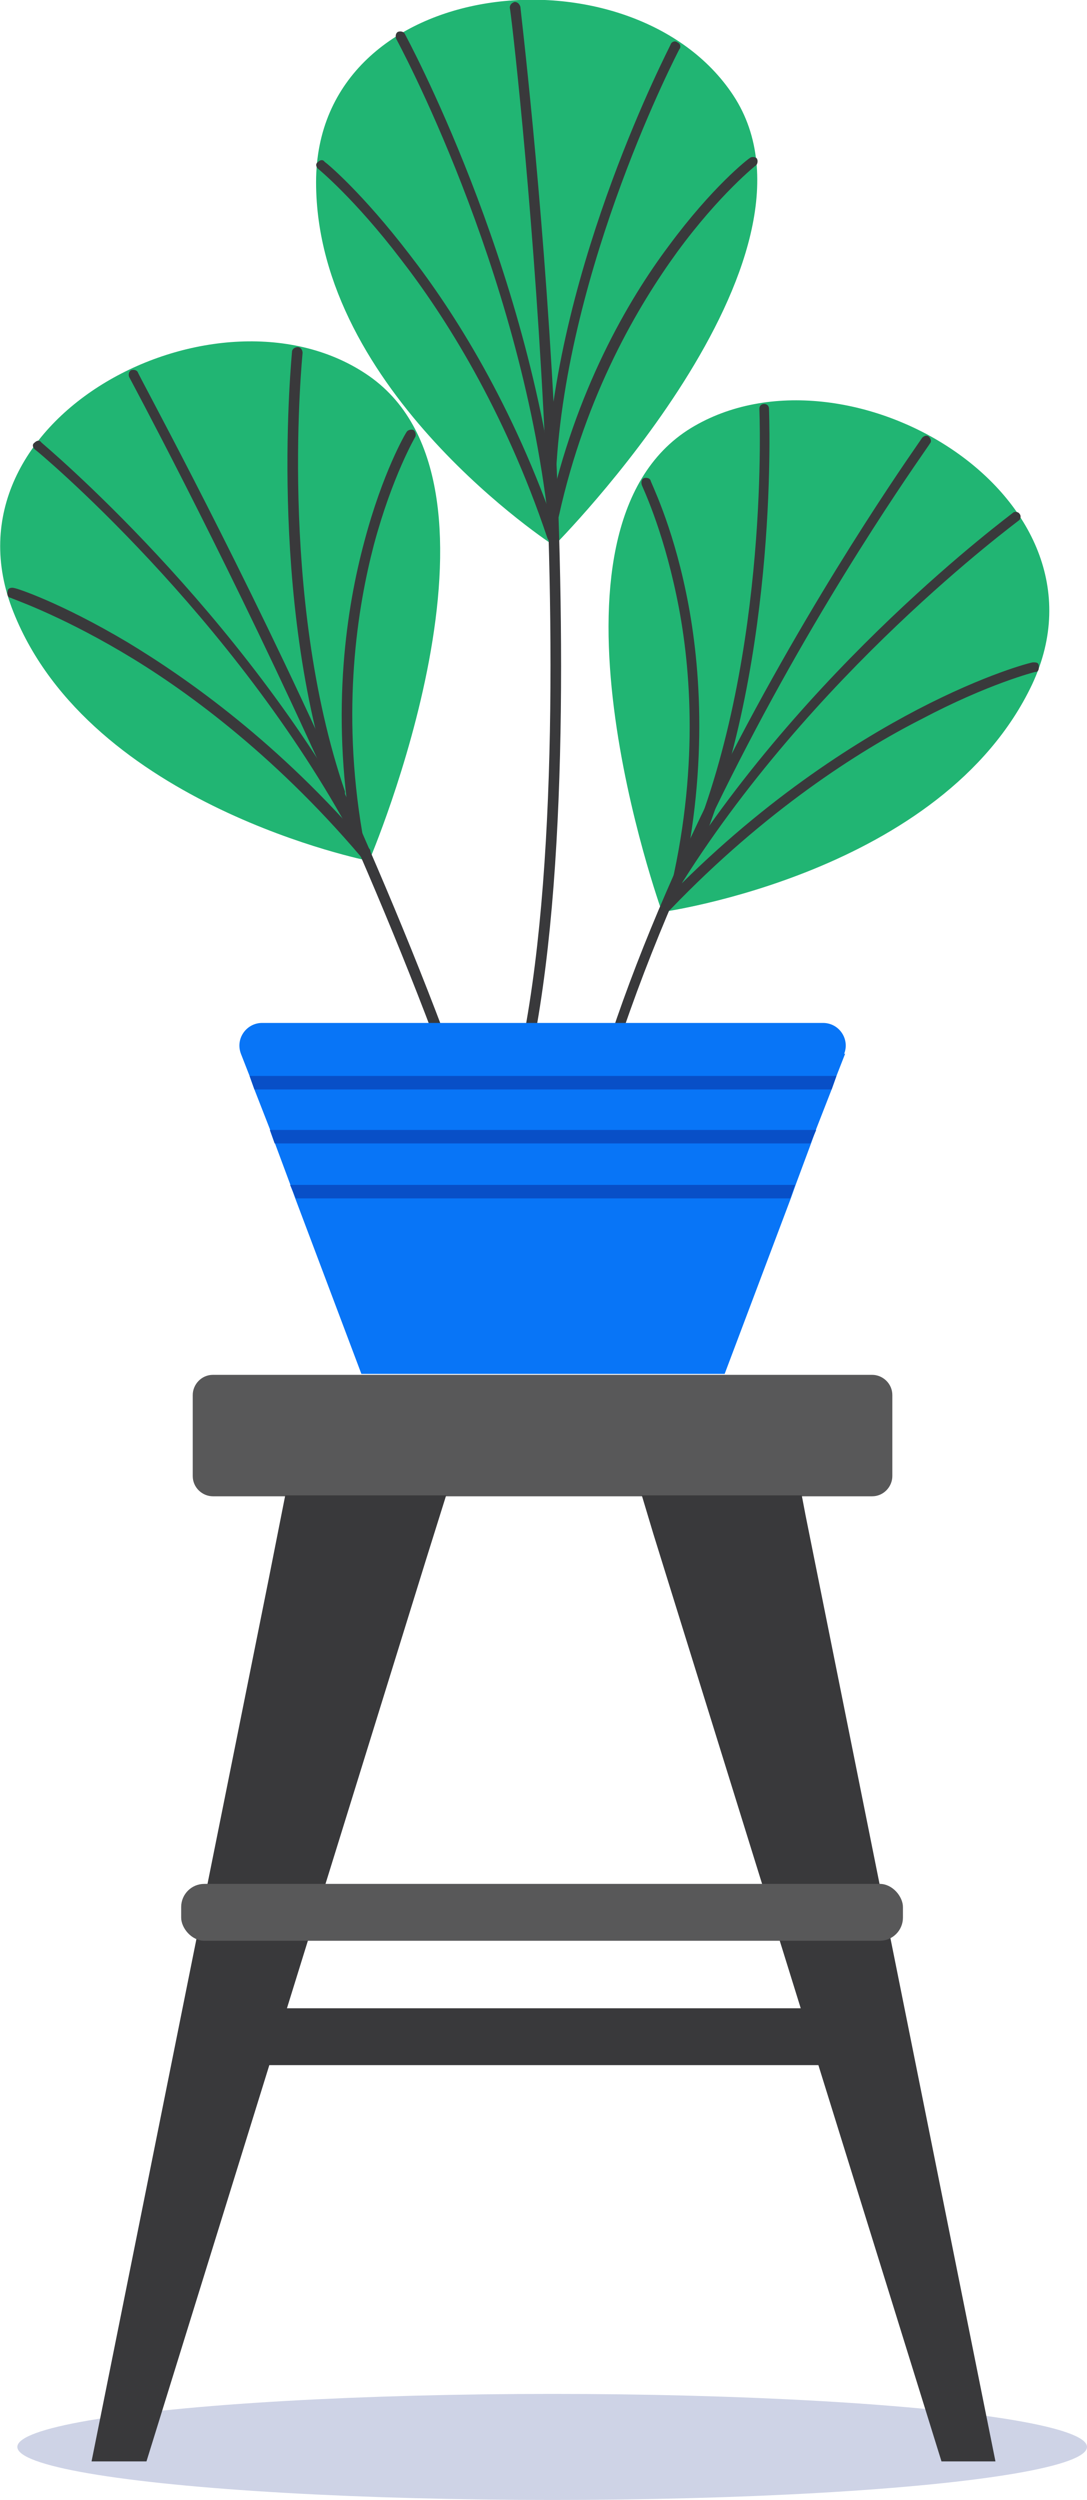 <svg xmlns="http://www.w3.org/2000/svg" id="uuid-d5a92630-fddf-4d3e-ae4e-c195f684d2c5" viewBox="0 0 112.8 259.3"><defs><style>.uuid-4a071fe2-0267-4a4e-8b65-2837a5cb7e1d{fill:#ced3e6;}.uuid-32ef6b34-250a-4126-a6ab-cf074fd32a61{fill:#21b573;}.uuid-de95be07-f4ed-48ea-a727-df0f4e911156{fill:#0875f7;}.uuid-713e5f81-a94e-497d-aa10-437030d2d5e0{fill:#084fc7;}.uuid-bec74be3-ebd5-46d4-aef3-7744f6b0e0f3{fill:#39393b;}.uuid-51a1b3d7-1dc1-4475-ad0b-659beb13e235{fill:#585859;}</style></defs><g id="uuid-76d66bd6-3785-473b-bbb6-6bf988e7e7a4"><g><ellipse class="uuid-4a071fe2-0267-4a4e-8b65-2837a5cb7e1d" cx="57.3" cy="253.8" rx="55.5" ry="5.5"></ellipse><g><rect class="uuid-bec74be3-ebd5-46d4-aef3-7744f6b0e0f3" x="18.8" y="208.3" width="74.9" height="5.9" rx="2.4" ry="2.4"></rect><path class="uuid-51a1b3d7-1dc1-4475-ad0b-659beb13e235" d="M22.1,142.6H90.5c1.1,0,2.1,.9,2.1,2.1v8.4c0,1.1-.9,2.1-2.1,2.1H22.1c-1.1,0-2.1-.9-2.1-2.1v-8.4c0-1.1,.9-2.1,2.1-2.1Z"></path><g><g><g><path class="uuid-32ef6b34-250a-4126-a6ab-cf074fd32a61" d="M38.3,89.3S9.4,83.6,1.4,63.5C-6.7,43.3,22.8,28.2,38.3,39c16.6,11.6,0,50.3,0,50.3Z"></path><path class="uuid-bec74be3-ebd5-46d4-aef3-7744f6b0e0f3" d="M55.4,142.2c-.3,0-.5-.2-.5-.4-2.8-18.7-13.9-45.6-22.8-64.9C22.5,56,13.5,39.3,13.4,39.1c-.1-.3,0-.6,.2-.7,.3-.1,.6,0,.7,.2,0,.2,9.2,16.9,18.8,37.8,8.9,19.3,20.1,46.3,22.8,65.2,0,.3-.2,.6-.4,.6,0,0,0,0,0,0Z"></path></g><path class="uuid-bec74be3-ebd5-46d4-aef3-7744f6b0e0f3" d="M37.2,87.3c-.2,0-.4,0-.5-.3C24.2,63.7,3.8,46.7,3.6,46.6c-.2-.2-.3-.5,0-.7,.2-.2,.5-.3,.7,0,.2,.2,20.7,17.3,33.4,40.8,.1,.3,0,.6-.2,.7,0,0-.2,0-.2,0Z"></path><path class="uuid-bec74be3-ebd5-46d4-aef3-7744f6b0e0f3" d="M37.8,89c-.1,0-.3,0-.4-.2-9.2-10.8-18.5-17.5-24.8-21.2-6.8-4-11.4-5.5-11.5-5.6-.3,0-.4-.4-.3-.7,0-.3,.4-.4,.7-.3,.2,0,4.8,1.5,11.7,5.6,6.3,3.8,15.8,10.5,25.1,21.4,.2,.2,.2,.5,0,.7,0,0-.2,.1-.3,.1Z"></path><path class="uuid-bec74be3-ebd5-46d4-aef3-7744f6b0e0f3" d="M35.2,82.9c-.2,0-.4-.1-.5-.4-7-20.6-4.4-45.7-4.4-46,0-.3,.3-.5,.6-.5,.3,0,.5,.3,.5,.6,0,.2-2.6,25.1,4.4,45.5,0,.3,0,.6-.3,.7,0,0-.1,0-.2,0Z"></path><path class="uuid-bec74be3-ebd5-46d4-aef3-7744f6b0e0f3" d="M37,87c-.3,0-.5-.2-.5-.4-2.2-13.1-.5-23.7,1.3-30.4,1.9-7.2,4.3-11.3,4.4-11.4,.1-.2,.5-.3,.7-.2,.2,.1,.3,.5,.2,.7,0,0-2.4,4.1-4.3,11.2-1.7,6.5-3.4,17-1.2,29.9,0,.3-.1,.6-.4,.6,0,0,0,0,0,0Z"></path></g><g><g><path class="uuid-32ef6b34-250a-4126-a6ab-cf074fd32a61" d="M68.7,94.6s29.1-4,38.4-23.6c9.2-19.6-19.3-36.4-35.4-26.6-17.3,10.6-3,50.2-3,50.2Z"></path><path class="uuid-bec74be3-ebd5-46d4-aef3-7744f6b0e0f3" d="M57.7,140.5h0c-.3,0-.5-.2-.5-.5,.1-9.6,2.2-20.6,6.2-32.6,3.2-9.6,7.7-19.9,13.2-30.5,9.5-18.1,19-31.3,19.1-31.5,.2-.2,.5-.3,.7-.1,.2,.2,.3,.5,.1,.7,0,.1-9.6,13.3-19,31.4-8.7,16.7-19.1,41.1-19.3,62.6,0,.3-.2,.5-.5,.5Z"></path></g><path class="uuid-bec74be3-ebd5-46d4-aef3-7744f6b0e0f3" d="M69.9,92.7c0,0-.2,0-.3,0-.2-.2-.3-.5-.2-.7,14-22.8,35.5-38.6,35.7-38.8,.2-.2,.6-.1,.7,.1,.2,.2,.1,.6-.1,.7-.2,.2-21.6,15.9-35.5,38.5,0,.2-.3,.2-.4,.2Z"></path><path class="uuid-bec74be3-ebd5-46d4-aef3-7744f6b0e0f3" d="M69.3,94.3c-.1,0-.3,0-.4-.1-.2-.2-.2-.5,0-.7,9.9-10.3,19.8-16.5,26.3-19.9,7.1-3.7,11.8-4.9,12-4.9,.3,0,.6,0,.6,.4,0,.3,0,.6-.4,.6,0,0-4.8,1.2-11.8,4.9-6.5,3.3-16.2,9.5-26,19.7-.1,.1-.2,.2-.4,.2Z"></path><path class="uuid-bec74be3-ebd5-46d4-aef3-7744f6b0e0f3" d="M72.2,88.3c0,0-.1,0-.2,0-.3-.1-.4-.4-.3-.7,8.2-20,7.1-45,7.1-45.2,0-.3,.2-.5,.5-.5,.3,0,.5,.2,.5,.5,0,.3,1.1,25.5-7.1,45.6,0,.2-.3,.3-.5,.3Z"></path><path class="uuid-bec74be3-ebd5-46d4-aef3-7744f6b0e0f3" d="M70.2,92.3s0,0-.1,0c-.3,0-.5-.3-.4-.6,2.9-12.7,1.9-23.3,.5-29.9-1.5-7.2-3.6-11.4-3.6-11.5-.1-.3,0-.6,.2-.7,.3-.1,.6,0,.7,.2,0,.2,2.2,4.4,3.7,11.7,1.4,6.7,2.4,17.5-.5,30.4,0,.2-.3,.4-.5,.4Z"></path></g><g><g><path class="uuid-32ef6b34-250a-4126-a6ab-cf074fd32a61" d="M57.5,56.6s-24.7-16-24.7-37.7c0-21.7,32.9-24.8,43.3-9,11.1,16.9-18.6,46.7-18.6,46.7Z"></path><path class="uuid-bec74be3-ebd5-46d4-aef3-7744f6b0e0f3" d="M54,112.1s0,0-.1,0c-.3,0-.5-.3-.4-.6,4.4-18.4,4-47.5,2.9-68.7-1.2-23-3.4-41.8-3.5-42,0-.3,.2-.5,.5-.6,.3,0,.5,.2,.6,.5,0,.2,2.3,19.1,3.5,42.1,1.1,21.3,1.5,50.5-2.9,69,0,.2-.3,.4-.5,.4Z"></path></g><path class="uuid-bec74be3-ebd5-46d4-aef3-7744f6b0e0f3" d="M57.4,54.4c-.3,0-.5-.2-.5-.5-3-26.4-15.7-49.7-15.8-49.9-.1-.3,0-.6,.2-.7,.3-.1,.6,0,.7,.2,.1,.2,12.9,23.7,15.9,50.3,0,.3-.2,.5-.5,.6,0,0,0,0,0,0Z"></path><path class="uuid-bec74be3-ebd5-46d4-aef3-7744f6b0e0f3" d="M57.3,56.2c-.2,0-.4-.1-.5-.4-4.5-13.4-10.7-23.1-15.2-28.9-4.8-6.3-8.6-9.4-8.6-9.4-.2-.2-.3-.5,0-.7,.2-.2,.5-.3,.7,0,.2,.1,3.9,3.2,8.8,9.6,4.5,5.8,10.8,15.6,15.4,29.2,0,.3,0,.6-.3,.7,0,0-.1,0-.2,0Z"></path><path class="uuid-bec74be3-ebd5-46d4-aef3-7744f6b0e0f3" d="M57.2,49.5h0c-.3,0-.5-.3-.5-.5,1.1-21.8,12.8-44.1,12.9-44.4,.1-.3,.5-.4,.7-.2,.3,.1,.4,.5,.2,.7-.1,.2-11.7,22.4-12.8,43.9,0,.3-.2,.5-.5,.5Z"></path><path class="uuid-bec74be3-ebd5-46d4-aef3-7744f6b0e0f3" d="M57.4,54s0,0-.1,0c-.3,0-.5-.3-.4-.6,2.8-12.9,8.3-22.3,12.5-27.9,4.5-6.1,8.2-9,8.4-9.1,.2-.2,.6-.1,.7,0,.2,.2,.1,.6,0,.7,0,0-3.8,3-8.2,9-4,5.5-9.5,14.7-12.3,27.4,0,.2-.3,.4-.5,.4Z"></path></g><path class="uuid-de95be07-f4ed-48ea-a727-df0f4e911156" d="M87.7,109.3l-.9,2.3-.5,1.4-1.6,4.1-.5,1.4-1.6,4.3-.5,1.4-6.9,18.3H37.5l-6.9-18.3-.5-1.4-1.6-4.3-.5-1.4-1.6-4.1-.5-1.4-.9-2.3c-.6-1.6,.6-3.2,2.2-3.2h58.2c1.7,0,2.8,1.7,2.2,3.2Z"></path><g><polygon class="uuid-713e5f81-a94e-497d-aa10-437030d2d5e0" points="86.8 111.6 86.3 113 26.4 113 25.9 111.6 86.8 111.6"></polygon><polygon class="uuid-713e5f81-a94e-497d-aa10-437030d2d5e0" points="84.7 117.2 84.1 118.6 28.5 118.6 28 117.2 84.7 117.2"></polygon><polygon class="uuid-713e5f81-a94e-497d-aa10-437030d2d5e0" points="82.5 122.9 82 124.3 30.7 124.3 30.1 122.9 82.5 122.9"></polygon></g></g><polygon class="uuid-bec74be3-ebd5-46d4-aef3-7744f6b0e0f3" points="46.3 155.1 44.2 161.8 15.2 255.3 9.5 255.3 27.9 163.7 29.6 155.1 46.3 155.1"></polygon><polygon class="uuid-bec74be3-ebd5-46d4-aef3-7744f6b0e0f3" points="103.3 255.3 97.7 255.3 67.8 159.1 66.6 155.1 83.2 155.1 83.6 157.2 83.6 157.2 103.3 255.3"></polygon><rect class="uuid-51a1b3d7-1dc1-4475-ad0b-659beb13e235" x="18.8" y="195.4" width="74.9" height="5.9" rx="2.4" ry="2.4"></rect></g></g></g></svg>